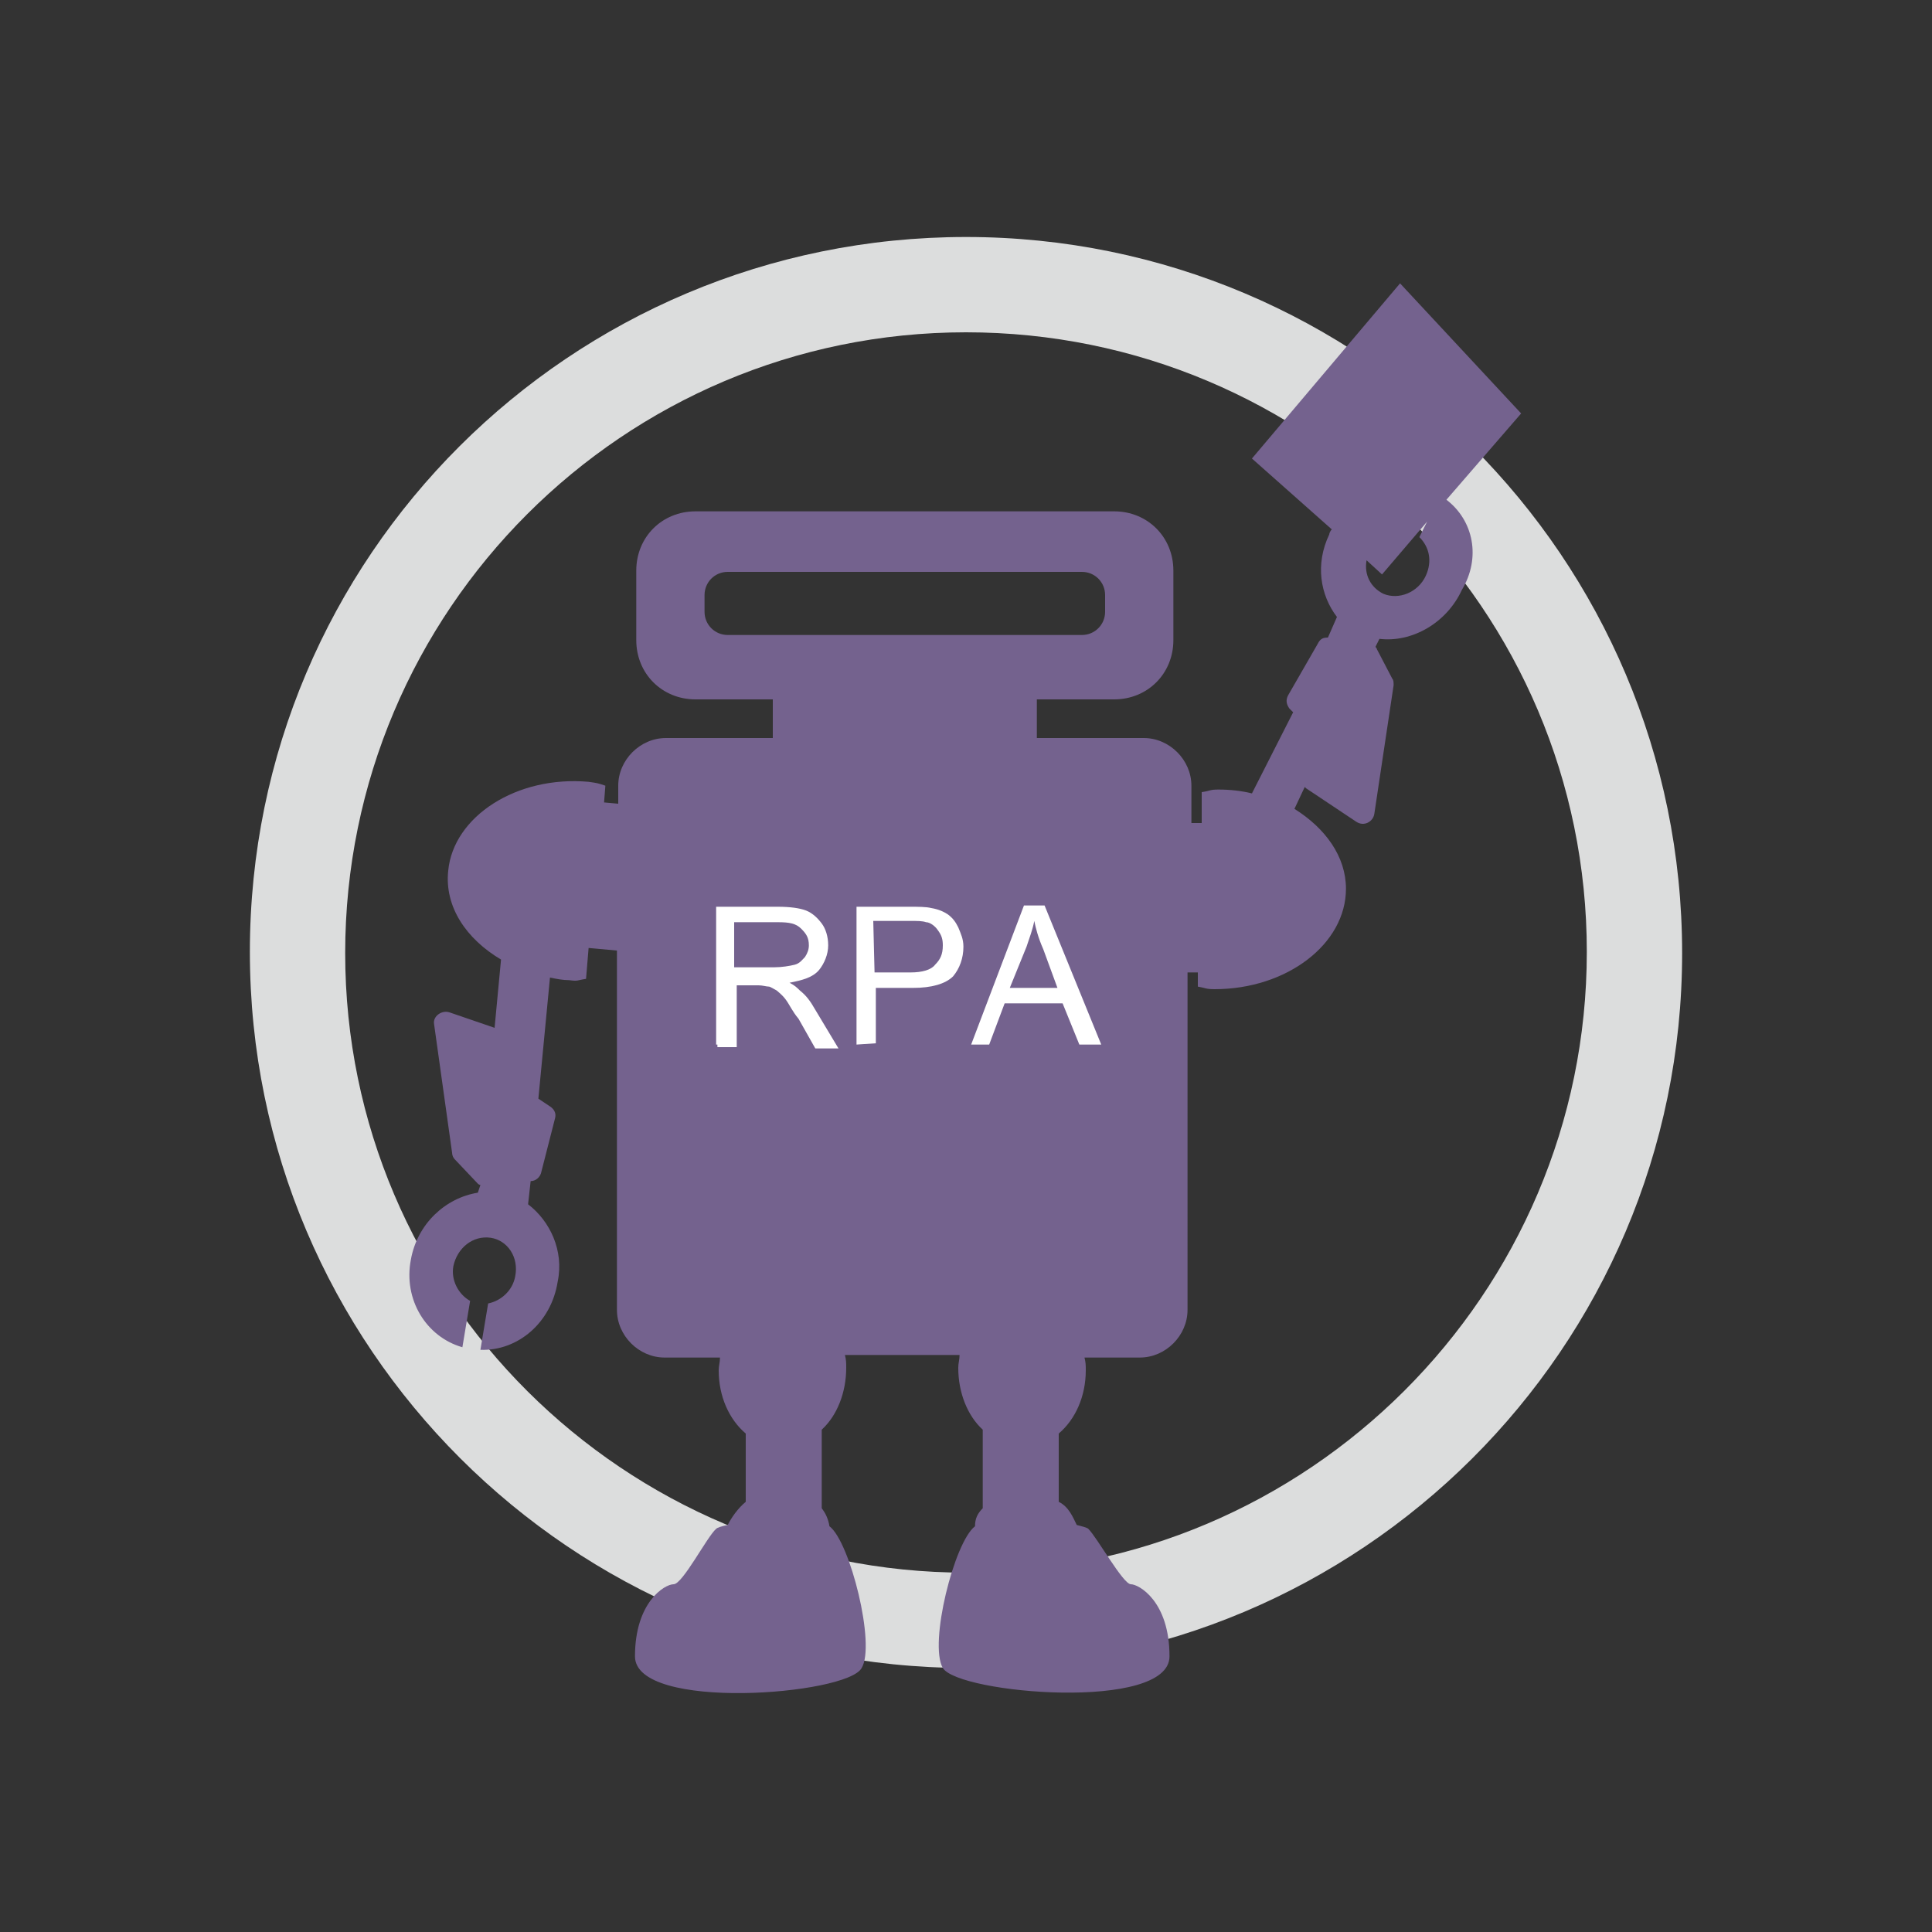 <?xml version="1.0" encoding="utf-8"?>
<!-- Generator: Adobe Illustrator 25.4.1, SVG Export Plug-In . SVG Version: 6.00 Build 0)  -->
<svg version="1.1" id="レイヤー_1" xmlns="http://www.w3.org/2000/svg" xmlns:xlink="http://www.w3.org/1999/xlink" x="0px"
	 y="0px" viewBox="0 0 150 150" style="enable-background:new 0 0 150 150;" xml:space="preserve">
<rect x="0" y="0" width="150" height="150" fill="#333333" stroke="none"/>
<style type="text/css">
	.st0{fill:#DCDDDD;}
	.st1{fill:#74628E;}
	.st2{fill:#FFFFFF;}
</style>
<g>
	<path class="st0" d="M75,129.5c-30.6,0-55.6-24.9-55.6-55.6S44.3,18.4,75,18.4s55.6,24.9,55.6,55.6S105.6,129.5,75,129.5z M75,25.8
		c-26.6,0-48.2,21.6-48.2,48.2s21.7,48.1,48.2,48.1s48.2-21.6,48.2-48.2S101.6,25.8,75,25.8z"/>
	<g>
		<path class="st1" d="M112.3,38.8l5.8-6.7l-9.4-10.1L97.2,35.6l6.2,5.5c-0.1,0.1-0.2,0.3-0.2,0.4c-1.1,2.3-0.7,4.7,0.6,6.4
			l-0.7,1.6c-0.4,0-0.6,0.1-0.8,0.5l-2.3,4c-0.2,0.4-0.1,0.7,0.1,1l0.3,0.3l-3.2,6.3c-0.8-0.2-1.7-0.3-2.6-0.3
			c-0.7,0-0.6,0.1-1.3,0.2v2.4h-0.8v-2.9c0-2-1.7-3.7-3.7-3.7h-8.3v-3h6c2.6,0,4.6-2,4.6-4.6v-5.4c0-2.6-2-4.6-4.6-4.6H54
			c-2.6,0-4.6,2-4.6,4.6v5.4c0,2.6,2,4.6,4.6,4.6h6v3h-8.3c-2,0-3.7,1.7-3.7,3.7v1.4l-1.1-0.1L47,61c-0.6-0.2-0.6-0.2-1.3-0.3
			c-5.6-0.5-10.5,2.7-10.9,6.9c-0.3,2.8,1.4,5.3,4.1,6.9l-0.5,5.3l-3.5-1.2c-0.6-0.2-1.3,0.3-1.2,0.9l1.4,10c0,0.2,0.1,0.4,0.2,0.5
			l1.8,1.9c0,0,0.1,0.1,0.2,0.1l-0.2,0.6c-2.5,0.4-4.7,2.4-5.2,5.2c-0.6,3.1,1.2,6,4,6.8l0.6-3.6c-0.9-0.5-1.5-1.6-1.3-2.7
			c0.3-1.4,1.5-2.4,2.9-2.2c1.3,0.2,2.2,1.5,1.9,3c-0.2,1.1-1.1,1.9-2.1,2.1l-0.6,3.6c2.9,0.1,5.5-2.1,6-5.3c0.5-2.4-0.6-4.7-2.3-6
			l0.2-1.8c0.4,0,0.7-0.3,0.8-0.6l1.1-4.3c0.1-0.4-0.1-0.7-0.4-0.9l-0.9-0.6l0.9-9.4c0.5,0.1,1,0.2,1.5,0.2c0.7,0.1,0.6,0,1.3-0.1
			l0.2-2.4l2.2,0.2v27.9c0,2,1.7,3.7,3.7,3.7h4.3c0,0.4-0.1,0.6-0.1,1c0,2,0.8,3.8,2.1,4.9v5.3c-0.6,0.5-1.1,1.2-1.4,1.8
			c-0.5,0.1-0.8,0.2-0.9,0.3c-0.7,0.6-2.6,4.3-3.3,4.3c-0.7,0-3,1.4-3,5.6c0,4.3,16.5,3,17.6,0.9c1.1-1.8-0.9-9.8-2.5-11
			c-0.1-0.6-0.3-1-0.6-1.4v-6.1c1.2-1.1,1.9-2.9,1.9-4.8c0-0.4,0-0.6-0.1-1h8.9c0,0.4-0.1,0.6-0.1,1c0,1.9,0.7,3.7,1.9,4.8v6.1
			c-0.4,0.4-0.6,0.8-0.6,1.4c-1.6,1.2-3.6,9.1-2.5,11c1.2,2,17.6,3.4,17.6-0.9c0-4.3-2.4-5.6-3-5.6c-0.6,0-2.6-3.6-3.3-4.3
			c-0.1-0.1-0.5-0.2-0.9-0.3c-0.3-0.6-0.6-1.4-1.4-1.8v-5.3c1.3-1.1,2.1-2.9,2.1-4.9c0-0.4,0-0.6-0.1-1h4.3c2,0,3.7-1.7,3.7-3.7
			V75.5H93v1.1c0.6,0.1,0.6,0.2,1.3,0.2c5.6,0,10.2-3.5,10.2-7.8c0-2.5-1.6-4.7-4-6.2l0.8-1.7l0.1,0.1l3.9,2.6
			c0.6,0.4,1.3,0,1.4-0.6l1.5-10c0-0.2,0-0.4-0.1-0.5l-1.2-2.3c0-0.1-0.1-0.1-0.1-0.2l0.3-0.6c2.5,0.3,5.2-1.2,6.4-3.8
			C115,43.3,114.4,40.4,112.3,38.8z M56.5,49.3c-1,0-1.8-0.8-1.8-1.8v-1.3c0-1,0.8-1.8,1.8-1.8h27.5c1,0,1.8,0.8,1.8,1.8v1.3
			c0,1-0.8,1.8-1.8,1.8H56.5z M110.7,44.7c-0.6,1.3-2.1,1.9-3.3,1.4c-1-0.5-1.5-1.5-1.3-2.6l1.2,1.1l3.5-4.1l-0.6,1.2
			C111,42.5,111.2,43.6,110.7,44.7z"/>
		<g>
			<path class="st2" d="M55.6,81.1V70.4h4.8c0.9,0,1.7,0.1,2.2,0.3c0.5,0.2,0.9,0.6,1.2,1s0.5,1,0.5,1.7c0,0.7-0.3,1.4-0.7,1.9
				c-0.5,0.6-1.3,0.8-2.3,1c0.4,0.2,0.6,0.4,0.8,0.6c0.5,0.4,0.8,0.8,1.2,1.5l1.8,3h-1.8L62,79.1c-0.5-0.6-0.7-1.1-1-1.5
				s-0.6-0.6-0.7-0.7c-0.2-0.1-0.5-0.3-0.6-0.3c-0.2,0-0.5-0.1-0.8-0.1h-1.7v4.8h-1.5V81.1z M57.1,75.1h3c0.6,0,1.2-0.1,1.6-0.2
				c0.4-0.1,0.6-0.4,0.8-0.6c0.2-0.3,0.3-0.6,0.3-0.9c0-0.6-0.2-0.9-0.6-1.3c-0.4-0.4-0.9-0.5-1.8-0.5h-3.4V75.1z"/>
			<path class="st2" d="M66.5,81.1V70.4h4.1c0.7,0,1.3,0,1.7,0.1c0.6,0.1,1,0.3,1.3,0.5c0.4,0.3,0.6,0.6,0.8,1
				c0.2,0.5,0.4,0.9,0.4,1.5c0,0.9-0.3,1.7-0.8,2.3c-0.6,0.6-1.7,0.9-3.1,0.9H68V81L66.5,81.1L66.5,81.1z M67.9,75.5h2.8
				c0.9,0,1.6-0.2,1.9-0.6c0.4-0.4,0.6-0.8,0.6-1.5c0-0.5-0.1-0.8-0.4-1.2c-0.2-0.3-0.6-0.6-0.9-0.6c-0.3-0.1-0.6-0.1-1.3-0.1h-2.8
				L67.9,75.5L67.9,75.5z"/>
			<path class="st2" d="M75.4,81.1l4.1-10.8h1.6l4.4,10.8h-1.7l-1.3-3.2H78l-1.2,3.2H75.4z M78.4,76.7h3.7l-1.1-3
				c-0.4-0.9-0.6-1.7-0.7-2.2c-0.1,0.6-0.4,1.4-0.6,2L78.4,76.7z"/>
		</g>
	</g>
</g>
</svg>
